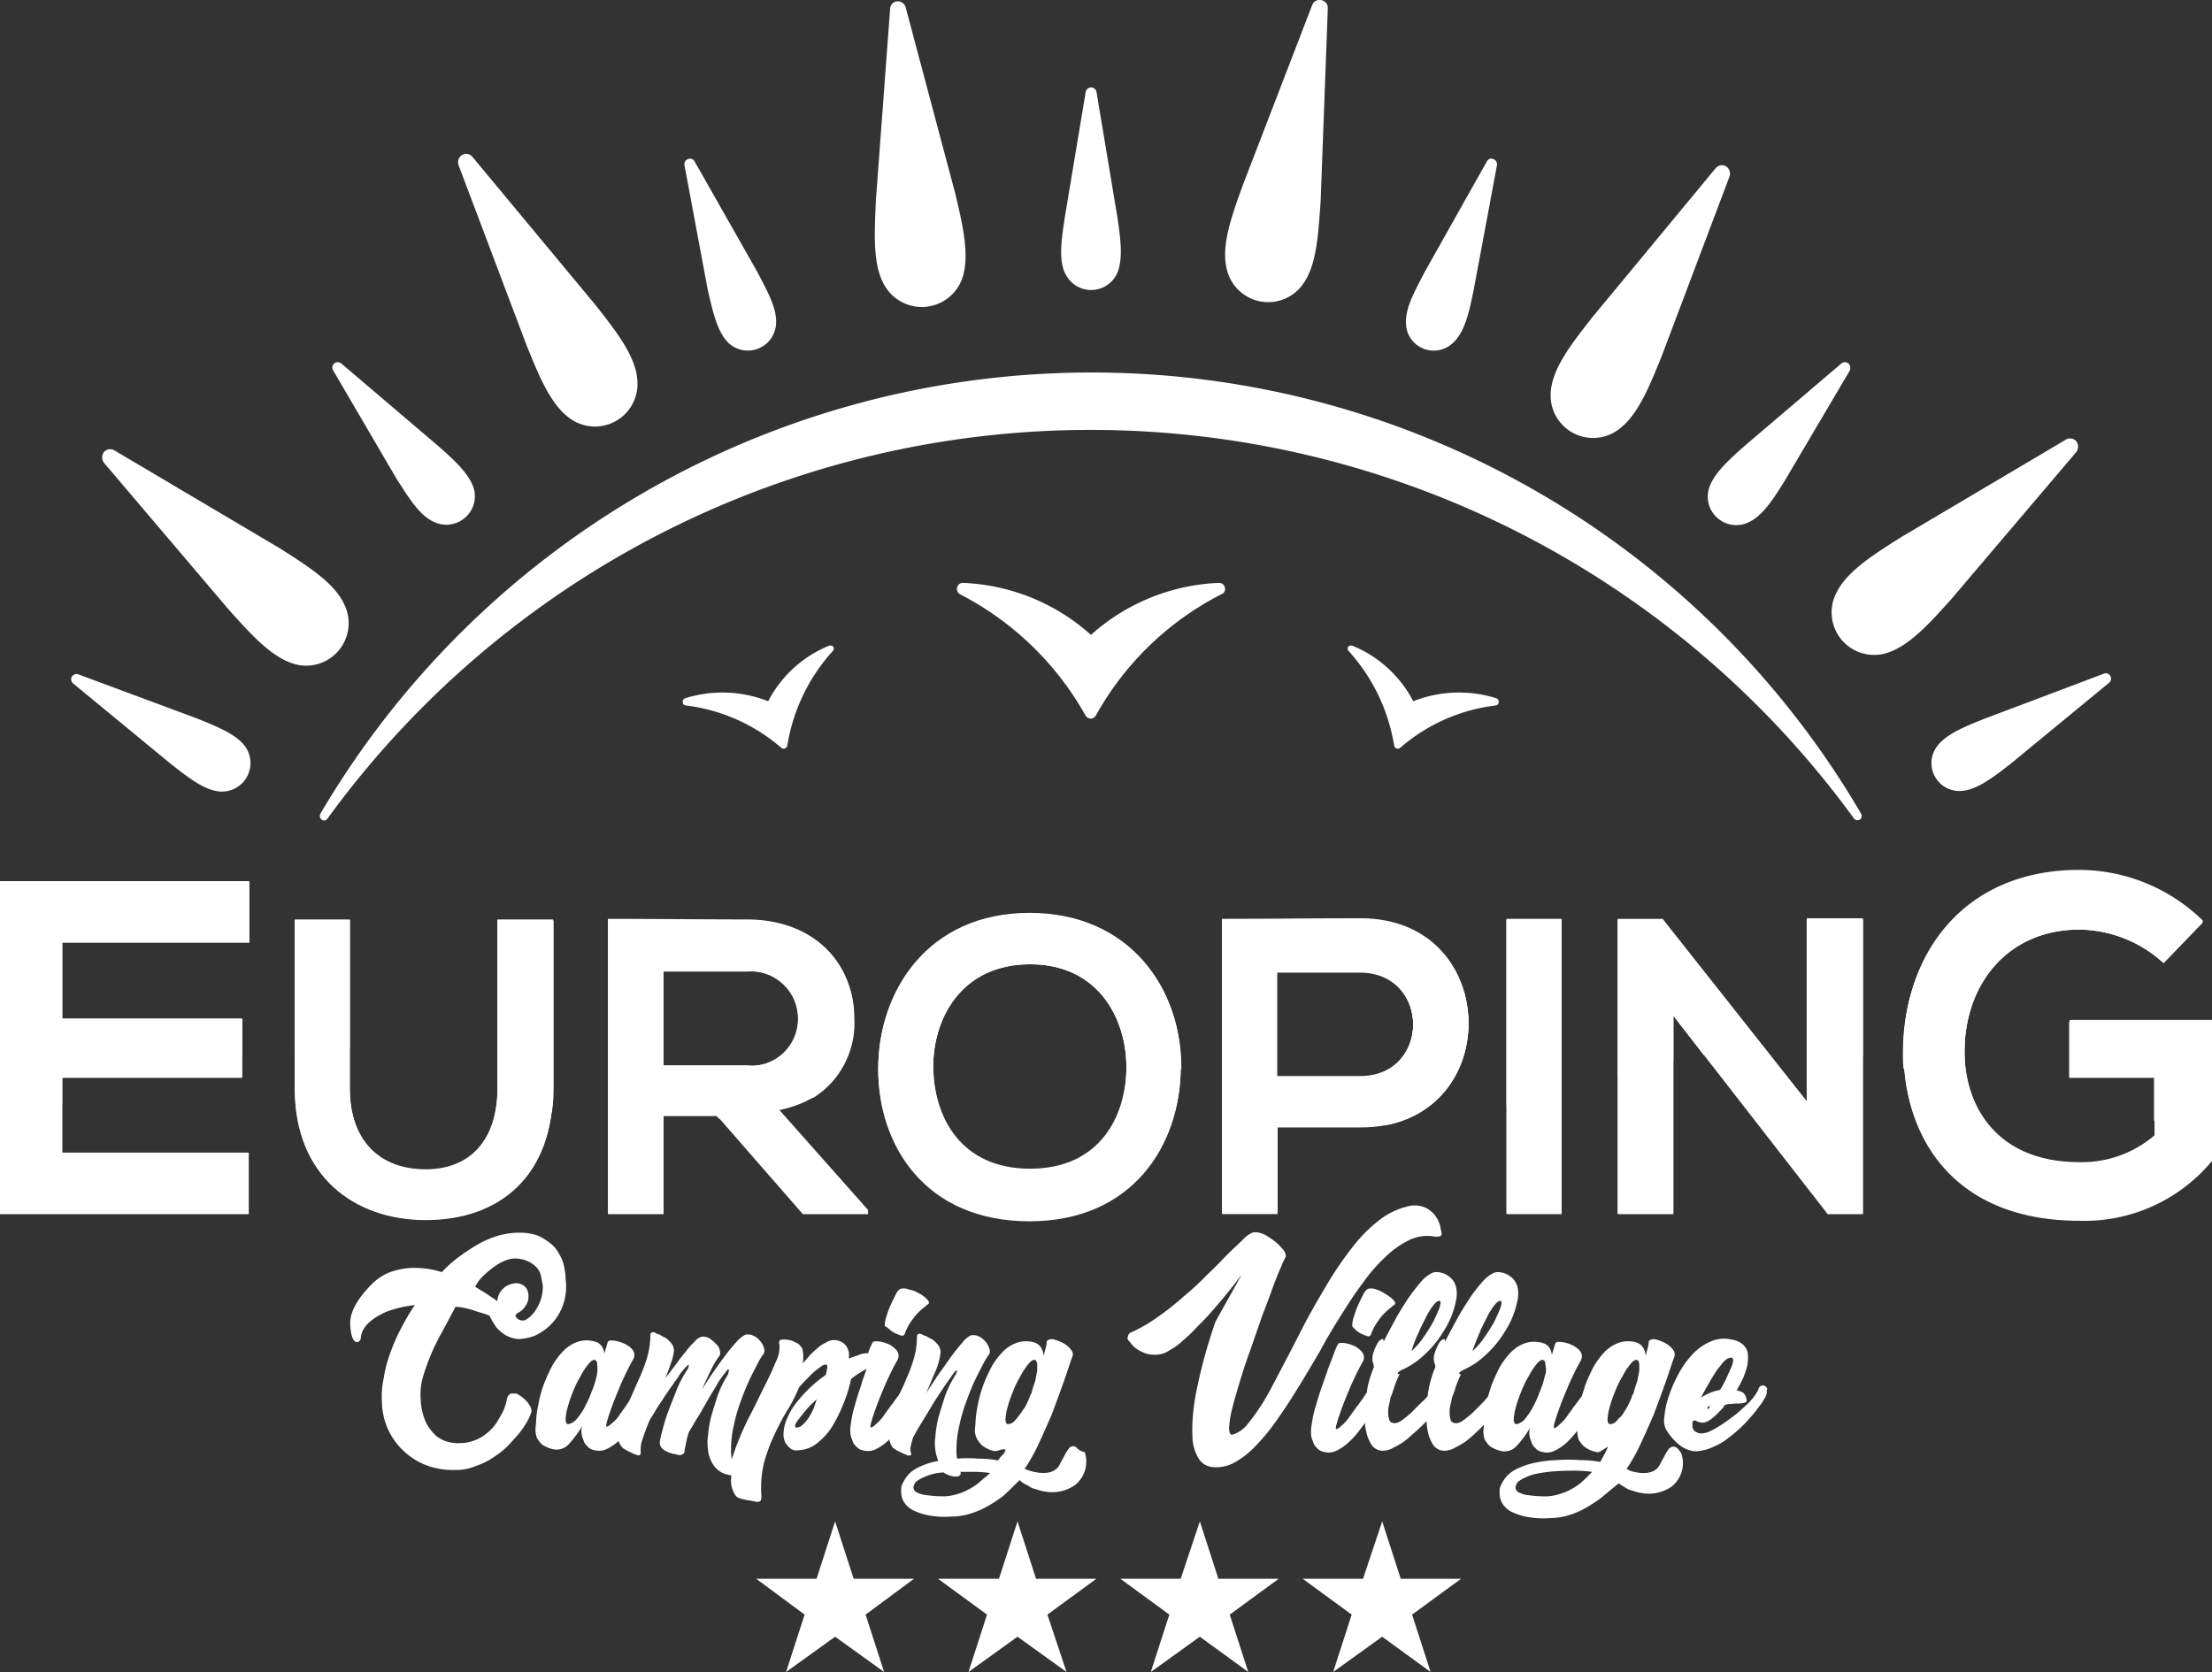 <svg xmlns="http://www.w3.org/2000/svg" width="162.699" height="123" viewBox="0 0 162.699 123">
  <rect x="0" y="0" width="162.699" height="123" fill="#333333" stroke="none"/>
  <g id="logo-colorato" transform="translate(0 0.019)">
    <g id="Raggruppa_7" data-name="Raggruppa 7" transform="translate(0 63.97)">
      <path id="Tracciato_48" data-name="Tracciato 48" d="M18.337,171.849H0V147.4H18.337v4.485H4.573v5.629H17.809v4.309H4.573v5.541H18.293v4.485Z" transform="translate(0 -146.565)" fill="#fff"/>
      <path id="Tracciato_49" data-name="Tracciato 49" d="M68.3,153.8v12.4c0,6.42-3.914,9.674-9.366,9.674-5.189,0-9.63-3.166-9.63-9.674V153.8h4.045v12.4c0,3.914,2.243,5.98,5.585,5.98s5.277-2.243,5.277-5.98V153.8Z" transform="translate(-27.621 -150.15)" fill="#fff"/>
      <path id="Tracciato_50" data-name="Tracciato 50" d="M120.872,175.379h-4.837l-6.332-7.256h-3.914v7.256H101.7V153.7c3.43,0,6.86.044,10.29.044,5.1.044,7.783,3.43,7.783,7.168,0,2.99-1.363,5.98-5.5,6.816l6.552,7.387v.264Zm-15.083-17.853v6.948h6.2A3.357,3.357,0,0,0,115.683,161a3.4,3.4,0,0,0-3.694-3.474h-6.2Z" transform="translate(-56.98 -150.094)" fill="#fff"/>
      <path id="Tracciato_51" data-name="Tracciato 51" d="M169.15,164.089c-.044,5.585-3.518,11.213-11.125,11.213s-11.125-5.5-11.125-11.169,3.65-11.433,11.125-11.433S169.238,158.416,169.15,164.089Zm-18.2.088c.088,3.562,2.023,7.343,7.124,7.343s7.036-3.826,7.08-7.387c.044-3.65-1.979-7.739-7.08-7.739C152.924,156.438,150.858,160.527,150.945,164.177Z" transform="translate(-82.304 -149.534)" fill="#fff"/>
      <path id="Tracciato_52" data-name="Tracciato 52" d="M214.6,168.946h-6.112v6.376H204.4V153.644c3.386,0,6.816-.044,10.2-.044C225.155,153.6,225.2,168.946,214.6,168.946Zm-6.156-3.738h6.112c5.233,0,5.189-7.7,0-7.7h-6.112Z" transform="translate(-114.52 -150.038)" fill="#fff"/>
      <path id="Tracciato_53" data-name="Tracciato 53" d="M252,175.379V153.7h4.045v21.679Z" transform="translate(-141.189 -150.094)" fill="#fff"/>
      <path id="Tracciato_54" data-name="Tracciato 54" d="M284.539,153.6h4.089v21.723h-2.55v.044l-11.389-14.643v14.6H270.6V153.644h3.3l10.6,13.412V153.6Z" transform="translate(-151.61 -150.038)" fill="#fff"/>
      <path id="Tracciato_55" data-name="Tracciato 55" d="M337.528,152.272a9.3,9.3,0,0,0-6.2-2.462c-5.233,0-8.443,4-8.443,9.014,0,4,2.331,8.179,8.443,8.179a8.2,8.2,0,0,0,5.541-1.979v-4.353h-6.244v-4.133H341.09v10.29a12.172,12.172,0,0,1-9.762,4.4c-9.19,0-12.928-6.068-12.928-12.488,0-6.9,4.309-13.236,12.928-13.236a13.074,13.074,0,0,1,9.1,3.738Z" transform="translate(-178.391 -145.5)" fill="#fff"/>
    </g>
    <g id="Raggruppa_8" data-name="Raggruppa 8" transform="translate(55.625 111.9)">
      <path id="Tracciato_56" data-name="Tracciato 56" d="M132.3,254.5l1.363,4.221h4.441l-3.562,2.638,1.363,4.221-3.606-2.594-3.606,2.594,1.363-4.221-3.562-2.638h4.441Z" transform="translate(-126.5 -254.5)" fill="#fff" fill-rule="evenodd"/>
      <path id="Tracciato_57" data-name="Tracciato 57" d="M162.748,254.5l1.363,4.221h4.441l-3.606,2.638,1.407,4.221-3.606-2.594-3.606,2.594,1.363-4.221-3.606-2.638h4.485Z" transform="translate(-143.532 -254.5)" fill="#fff" fill-rule="evenodd"/>
      <path id="Tracciato_58" data-name="Tracciato 58" d="M193.248,254.5l1.363,4.221h4.441l-3.606,2.638,1.363,4.221-3.562-2.594-3.606,2.594,1.363-4.221-3.606-2.638h4.441Z" transform="translate(-160.621 -254.5)" fill="#fff" fill-rule="evenodd"/>
      <path id="Tracciato_59" data-name="Tracciato 59" d="M223.748,254.5l1.363,4.221h4.441l-3.606,2.638,1.363,4.221-3.562-2.594-3.606,2.594,1.363-4.221-3.606-2.638h4.441Z" transform="translate(-177.709 -254.5)" fill="#fff" fill-rule="evenodd"/>
    </g>
    <path id="Tracciato_60" data-name="Tracciato 60" d="M110.223,62.3A65.767,65.767,0,0,0,53.542,94.752a.35.35,0,0,0,.088.44.3.3,0,0,0,.44-.088,69.408,69.408,0,0,1,112.262,0,.341.341,0,0,0,.44.088.33.33,0,0,0,.088-.44A65.547,65.547,0,0,0,110.223,62.3Z" transform="translate(-29.972 -34.916)" fill="#fff" fill-rule="evenodd"/>
    <path id="Tracciato_61" data-name="Tracciato 61" d="M85.024,28.319c-.528-1.055-.264-2.638-.044-4.133l1.539-9.234a.423.423,0,0,1,.4-.352.417.417,0,0,1,.4.352l1.539,9.234c.22,1.5.44,3.078-.044,4.133a2.1,2.1,0,0,1-3.782,0ZM110.089,32.1c-.132-1.187.66-2.55,1.363-3.914l4.573-8.135a.37.37,0,0,1,.484-.176.418.418,0,0,1,.264.44l-1.715,9.19c-.308,1.5-.616,3.034-1.5,3.87a2.045,2.045,0,0,1-3.474-1.275Zm22.25,12.092c.308-1.143,1.5-2.2,2.638-3.21l7.124-6.068a.4.4,0,0,1,.528,0,.468.468,0,0,1,.088.528l-4.749,8.047c-.792,1.275-1.627,2.638-2.726,3.122a2.092,2.092,0,0,1-2.9-2.419Zm16.754,18.952c.66-.967,2.155-1.539,3.562-2.111l8.751-3.3a.37.37,0,0,1,.484.176.389.389,0,0,1-.088.484l-7.212,5.936c-1.187.923-2.462,1.935-3.606,2.023a2.053,2.053,0,0,1-1.891-3.21ZM22.847,66.4c-1.187-.088-2.418-1.1-3.606-2.023L12.03,58.441a.412.412,0,0,1-.088-.484.417.417,0,0,1,.484-.176l8.751,3.254c1.407.572,2.9,1.143,3.562,2.111A2.1,2.1,0,0,1,22.847,66.4ZM38.589,46.568c-1.1-.484-1.891-1.847-2.726-3.122L31.158,35.4a.389.389,0,0,1,.088-.484.4.4,0,0,1,.528,0L38.9,40.984c1.143,1.011,2.331,2.067,2.638,3.21a2.1,2.1,0,0,1-2.946,2.375ZM60.224,33.376c-.835-.835-1.143-2.375-1.5-3.87l-1.715-9.19a.39.39,0,0,1,.264-.44.37.37,0,0,1,.484.176l4.617,8.135c.7,1.363,1.5,2.726,1.363,3.914A2.078,2.078,0,0,1,60.224,33.376Z" transform="translate(-6.665 -8.191)" fill="#fff" fill-rule="evenodd"/>
    <path id="Tracciato_62" data-name="Tracciato 62" d="M174,106.514a13.108,13.108,0,0,0-7.036,3.122.291.291,0,0,1-.264.044.31.31,0,0,1-.176-.22,13.554,13.554,0,0,0-3.342-6.948.271.271,0,0,1-.044-.308.291.291,0,0,1,.308-.088,8.773,8.773,0,0,1,4.485,4.089,9.17,9.17,0,0,1,6.112-.22.273.273,0,0,1,.176.264.246.246,0,0,1-.22.264Zm-20.183-8.179a22.009,22.009,0,0,0-9.234,8.926.448.448,0,0,1-.352.22.462.462,0,0,1-.4-.22,22.274,22.274,0,0,0-9.234-8.926.442.442,0,0,1-.22-.484.428.428,0,0,1,.44-.352,14.967,14.967,0,0,1,9.41,3.826,14.967,14.967,0,0,1,9.41-3.826.428.428,0,0,1,.44.352.4.4,0,0,1-.264.484Zm-39.4,8.179a13.108,13.108,0,0,1,7.036,3.122.291.291,0,0,0,.264.044.31.31,0,0,0,.176-.22,13.554,13.554,0,0,1,3.342-6.948.271.271,0,0,0,.044-.308.291.291,0,0,0-.308-.088,8.773,8.773,0,0,0-4.485,4.089,9.17,9.17,0,0,0-6.112-.22.273.273,0,0,0-.176.264A.246.246,0,0,0,114.42,106.514Z" transform="translate(-63.983 -54.637)" fill="#fff" fill-rule="evenodd"/>
    <path id="Tracciato_63" data-name="Tracciato 63" d="M31.3,90.948c-1.715-.44-3.342-2.287-4.881-4l-9.19-10.817a.66.66,0,0,1,0-.792.609.609,0,0,1,.748-.132l12.18,7.212c1.935,1.231,4,2.506,4.749,4.133a3.127,3.127,0,0,1-3.606,4.4Z" transform="translate(-9.581 -42.105)" fill="#fff" fill-rule="evenodd"/>
    <path id="Tracciato_64" data-name="Tracciato 64" d="M84.925,45.241c-1.5-1.011-2.375-3.254-3.254-5.409l-5.013-13.28a.647.647,0,0,1,.264-.748.6.6,0,0,1,.748.132l9.058,10.905c1.407,1.8,2.946,3.694,3.078,5.5a3.132,3.132,0,0,1-4.881,2.9Z" transform="translate(-42.931 -14.427)" fill="#fff" fill-rule="evenodd"/>
    <path id="Tracciato_65" data-name="Tracciato 65" d="M310.306,89.148c1.715-.44,3.342-2.287,4.881-4l9.19-10.817a.66.66,0,0,0,0-.792.609.609,0,0,0-.748-.132l-12.18,7.212c-1.935,1.231-4,2.506-4.749,4.133a3.127,3.127,0,0,0,3.606,4.4Z" transform="translate(-171.66 -41.096)" fill="#fff" fill-rule="evenodd"/>
    <path id="Tracciato_66" data-name="Tracciato 66" d="M264.266,47.141c1.5-1.011,2.375-3.254,3.254-5.409l5.013-13.28a.647.647,0,0,0-.264-.748.6.6,0,0,0-.748.132l-9.058,10.949c-1.407,1.8-2.946,3.694-3.078,5.5a3.125,3.125,0,0,0,4.881,2.858Z" transform="translate(-145.32 -15.492)" fill="#fff" fill-rule="evenodd"/>
    <path id="Tracciato_67" data-name="Tracciato 67" d="M210.586,20.964c1.1-1.407,1.187-3.826,1.363-6.156l.528-14.2a.58.58,0,0,0-.484-.616.566.566,0,0,0-.66.352l-5.1,13.236c-.792,2.2-1.627,4.441-1.187,6.2a3.126,3.126,0,0,0,5.541,1.187Z" transform="translate(-114.813 0)" fill="#fff" fill-rule="evenodd"/>
    <path id="Tracciato_68" data-name="Tracciato 68" d="M152.738,20.64c.616-1.671.044-4.045-.484-6.288L148.6.633a.607.607,0,0,0-.616-.44.574.574,0,0,0-.528.572L146.406,14.88c-.088,2.331-.264,4.705.66,6.244a3.158,3.158,0,0,0,5.673-.484Z" transform="translate(-81.986 -0.115)" fill="#fff" fill-rule="evenodd"/>
    <g id="Raggruppa_11" data-name="Raggruppa 11" transform="translate(0 64.058)">
      <g id="Raggruppa_9" data-name="Raggruppa 9">
        <path id="Tracciato_69" data-name="Tracciato 69" d="M18.337,171.949H0V147.5H18.337v4.485H4.573v5.629H17.809v4.309H4.573v5.541H18.293v4.485Z" transform="translate(0 -146.708)" fill="#fff"/>
        <path id="Tracciato_70" data-name="Tracciato 70" d="M68.3,153.9v12.4c0,6.42-3.914,9.674-9.366,9.674-5.189,0-9.63-3.166-9.63-9.674V153.9h4.045v12.4c0,3.914,2.243,5.98,5.585,5.98s5.277-2.243,5.277-5.98V153.9Z" transform="translate(-27.621 -150.294)" fill="#fff"/>
        <path id="Tracciato_71" data-name="Tracciato 71" d="M120.872,175.479h-4.837l-6.332-7.255h-3.914v7.255H101.7V153.8c3.43,0,6.86.044,10.29.044,5.1.044,7.783,3.43,7.783,7.168,0,2.99-1.363,5.98-5.5,6.816l6.552,7.387v.264Zm-15.083-17.853v6.948h6.2a3.357,3.357,0,0,0,3.694-3.474,3.4,3.4,0,0,0-3.694-3.474Z" transform="translate(-56.98 -150.238)" fill="#fff"/>
        <path id="Tracciato_72" data-name="Tracciato 72" d="M169.15,164.289c-.044,5.585-3.518,11.213-11.125,11.213s-11.125-5.5-11.125-11.169,3.65-11.433,11.125-11.433S169.238,158.616,169.15,164.289Zm-18.2.088c.088,3.562,2.023,7.343,7.124,7.343s7.036-3.826,7.08-7.387c.044-3.65-1.979-7.739-7.08-7.739C152.924,156.594,150.858,160.727,150.945,164.377Z" transform="translate(-82.304 -149.734)" fill="#fff"/>
        <path id="Tracciato_73" data-name="Tracciato 73" d="M214.6,169.046h-6.112v6.376H204.4V153.744c3.386,0,6.816-.044,10.2-.044C225.155,153.744,225.2,169.046,214.6,169.046Zm-6.156-3.738h6.112c5.233,0,5.189-7.7,0-7.7h-6.112Z" transform="translate(-114.52 -150.182)" fill="#fff"/>
        <path id="Tracciato_74" data-name="Tracciato 74" d="M252,175.479V153.8h4.045v21.679Z" transform="translate(-141.189 -150.238)" fill="#fff"/>
        <path id="Tracciato_75" data-name="Tracciato 75" d="M284.539,153.8h4.089v21.679h-2.55v.044L274.689,160.88v14.6H270.6V153.8h3.3l10.6,13.412V153.8Z" transform="translate(-151.61 -150.238)" fill="#fff"/>
        <path id="Tracciato_76" data-name="Tracciato 76" d="M337.528,152.472a9.3,9.3,0,0,0-6.2-2.462c-5.233,0-8.443,4-8.443,9.014,0,4,2.331,8.179,8.443,8.179a8.2,8.2,0,0,0,5.541-1.979v-4.353h-6.244v-4.133H341.09v10.29a12.172,12.172,0,0,1-9.762,4.4c-9.19,0-12.928-6.068-12.928-12.488,0-6.9,4.309-13.236,12.928-13.236a13.074,13.074,0,0,1,9.1,3.738Z" transform="translate(-178.391 -145.7)" fill="#fff"/>
      </g>
      <g id="Raggruppa_10" data-name="Raggruppa 10" transform="translate(0 0.088)">
        <path id="Tracciato_77" data-name="Tracciato 77" d="M274.689,164.278v-3.342l2.243,2.9a37.467,37.467,0,0,1,4.4-.528L273.9,153.9h-3.3v11.433Q272.645,164.739,274.689,164.278Z" transform="translate(-151.61 -150.382)" fill="#fff"/>
        <path id="Tracciato_78" data-name="Tracciato 78" d="M256.045,166.476V153.9H252v13.632C253.319,167.224,254.682,166.828,256.045,166.476Z" transform="translate(-141.189 -150.382)" fill="#fff"/>
        <path id="Tracciato_79" data-name="Tracciato 79" d="M346.1,175.033h6.244V178.2q2.111-.33,4.221-.792V170.9H346.1Z" transform="translate(-193.91 -159.907)" fill="#fff"/>
        <path id="Tracciato_80" data-name="Tracciato 80" d="M306.389,163.826V153.8H302.3v9.454A21.8,21.8,0,0,1,306.389,163.826Z" transform="translate(-169.37 -150.326)" fill="#fff"/>
        <path id="Tracciato_81" data-name="Tracciato 81" d="M320.982,161.642a23.082,23.082,0,0,0,2.594,1.231,9.158,9.158,0,0,1-.748-3.738c0-5.013,3.166-9.014,8.443-9.014a9.3,9.3,0,0,1,6.2,2.462l2.858-2.946a13,13,0,0,0-9.1-3.738c-8.619,0-12.928,6.376-12.928,13.236a11.513,11.513,0,0,0,.044,1.231A24.12,24.12,0,0,1,320.982,161.642Z" transform="translate(-178.335 -145.9)" fill="#fff"/>
        <path id="Tracciato_82" data-name="Tracciato 82" d="M151,163.925c.044-3.562,2.2-7.387,7.124-7.387,4.529,0,6.64,3.254,7.036,6.508a20.679,20.679,0,0,1,4.089,1.231v-.088c.044-5.672-3.65-11.389-11.125-11.389S147,158.516,147,164.233v.7C148.319,164.629,149.638,164.233,151,163.925Z" transform="translate(-82.36 -149.766)" fill="#fff"/>
        <path id="Tracciato_83" data-name="Tracciato 83" d="M4.573,163.8v-1.979H11.7c2.023-.572,4.089-1.1,6.112-1.5v-2.814H4.573v-5.628H18.293V147.4H0v17.369A42.352,42.352,0,0,0,4.573,163.8Z" transform="translate(0 -146.74)" fill="#fff"/>
        <path id="Tracciato_84" data-name="Tracciato 84" d="M53.345,163.266V153.9H49.3v9.5A31.351,31.351,0,0,1,53.345,163.266Z" transform="translate(-27.621 -150.382)" fill="#fff"/>
        <path id="Tracciato_85" data-name="Tracciato 85" d="M216.536,168.927c8.619-1.759,7.915-15.127-1.935-15.127-3.386,0-6.816.044-10.2.044v12.488A22.936,22.936,0,0,0,216.536,168.927Zm-8.091-11.213h6.112c5.189,0,5.233,7.7,0,7.7h-6.112Z" transform="translate(-114.52 -150.326)" fill="#fff"/>
        <path id="Tracciato_86" data-name="Tracciato 86" d="M105.846,168.983v-.66h3.914l.176.22c2.287-.4,4.617-.967,6.948-1.583a6.491,6.491,0,0,0,2.99-5.848c0-3.738-2.682-7.168-7.783-7.168-3.43,0-6.86-.044-10.29-.044v14.995A30.9,30.9,0,0,0,105.846,168.983Zm0-11.3h6.2a3.48,3.48,0,1,1,0,6.948h-6.2Z" transform="translate(-57.036 -150.382)" fill="#fff"/>
        <path id="Tracciato_87" data-name="Tracciato 87" d="M87.314,168.115a11.263,11.263,0,0,0,.132-1.715V154H83.4v12.532A22.8,22.8,0,0,0,87.314,168.115Z" transform="translate(-46.727 -150.438)" fill="#fff"/>
      </g>
    </g>
    <g id="Raggruppa_12" data-name="Raggruppa 12" transform="translate(25.763 88.669)">
      <path id="Tracciato_88" data-name="Tracciato 88" d="M64.486,215.258a15.354,15.354,0,0,1,.835-1.715c.22-.4,1.011-1.891,1.011-1.891a4.818,4.818,0,0,1,1.187.22c.484.176.923.264,1.319.44a5.18,5.18,0,0,0,.484.835,2.81,2.81,0,0,0,.66.572,2.281,2.281,0,0,0,.967.308,3.742,3.742,0,0,0,1.143-.22,3.9,3.9,0,0,0,2.023-1.979,4.11,4.11,0,0,0,.352-1.715c0-.22-.044-.44-.044-.7a6.513,6.513,0,0,0-.132-.835,2.81,2.81,0,0,0-.352-.835,2.43,2.43,0,0,0-.616-.748,4.708,4.708,0,0,0-.923-.572,4.019,4.019,0,0,0-1.363-.22,5.363,5.363,0,0,0-1.407.176,6.626,6.626,0,0,0-1.451.572,13.3,13.3,0,0,0-1.451.923,9.108,9.108,0,0,0-1.407,1.231,6.43,6.43,0,0,0-.879-.22,6.608,6.608,0,0,0-.879-.088,5.143,5.143,0,0,0-2.155.352,3.889,3.889,0,0,0-1.319.923c-1.671,1.715-1.5,2.726-1.5,2.946a2.992,2.992,0,0,0,.088.66,1.317,1.317,0,0,0,.176.44c.088.088.132.132.22.132a.318.318,0,0,0,.264-.176c.088-.132-.176-1.143,1.935-2.067a8.922,8.922,0,0,1,1.231-.352c.264-.044.528-.088.835-.132a16.013,16.013,0,0,0-1.011,1.715,13.177,13.177,0,0,0-.792,1.8,9.542,9.542,0,0,0-.484,1.847,6.546,6.546,0,0,0-.132,1.847,5.188,5.188,0,0,0,.352,1.715,5.1,5.1,0,0,0,1.011,1.583,5.22,5.22,0,0,0,1.671,1.187,5.513,5.513,0,0,0,2.331.44,3.769,3.769,0,0,0,1.583-.308,5.007,5.007,0,0,0,1.363-.7,5.568,5.568,0,0,0,1.1-.923c.308-.352.616-.66.835-.967a6.383,6.383,0,0,0,.528-.835c.132-.264.176-.44.22-.528a.681.681,0,0,0-.132-.484,1.722,1.722,0,0,0-.352-.44,2.417,2.417,0,0,0-.4-.308,2.284,2.284,0,0,0-.22-.132h-.352c-.088,0-.132.044-.22.132a.716.716,0,0,0-.132.264,2.23,2.23,0,0,1-.088.4,3.394,3.394,0,0,1-.264.66c-.132.22-.264.484-.44.748a3.306,3.306,0,0,1-.66.7,2.927,2.927,0,0,1-.879.528,3.114,3.114,0,0,1-1.143.22,2.848,2.848,0,0,1-.835-.088,2.366,2.366,0,0,1-.879-.44,3.51,3.51,0,0,1-.748-.967,4.481,4.481,0,0,1-.4-1.715,4.666,4.666,0,0,1,.132-1.539A15.072,15.072,0,0,1,64.486,215.258Zm4.045-6.024a5.476,5.476,0,0,1,.835-.66,3.6,3.6,0,0,1,.835-.4,1.8,1.8,0,0,1,.835-.044,2.1,2.1,0,0,1,.792.264,1.759,1.759,0,0,1,.528.44,1.363,1.363,0,0,1,.264.572c.044.22.088.44.132.7a3.429,3.429,0,0,1-.132.967,3.687,3.687,0,0,1-.4.835,2.252,2.252,0,0,1-.528.572c-.176.132-.352.22-.44.176a.513.513,0,0,1-.308-.088c-.088-.044-.132-.132-.176-.176s-.088-.176.264-.352a1.4,1.4,0,0,0,.44-.44,1.355,1.355,0,0,0,.22-.528v-.352a1.4,1.4,0,0,0-.132-.4.815.815,0,0,0-.352-.308.952.952,0,0,0-.528-.088,1.679,1.679,0,0,0-.7.264,1.787,1.787,0,0,0-.4.44,1.431,1.431,0,0,0-.176.616,3.806,3.806,0,0,0-.44-.308c-.132-.088-.308-.22-.528-.352l-.66-.4A2.838,2.838,0,0,1,68.531,209.234Z" transform="translate(-58.588 -204.207)" fill="#fff"/>
      <path id="Tracciato_89" data-name="Tracciato 89" d="M148.308,218.509a1.579,1.579,0,0,0,.44.308,3.033,3.033,0,0,0,.44.176.2.2,0,0,0,.264-.088,3.9,3.9,0,0,1,.352-.748,7.468,7.468,0,0,1,.44-.616,5.016,5.016,0,0,1,.484-.484c.176-.132.308-.264.44-.352s.088-.22-.044-.352a2.146,2.146,0,0,0-.572-.44,2.474,2.474,0,0,0-.792-.308,1.033,1.033,0,0,0-.616-.044.976.976,0,0,0-.352.44c-.132.264-.264.528-.4.835a6.98,6.98,0,0,0-.308.879,1.756,1.756,0,0,0-.088.572C148.088,218.333,148.176,218.421,148.308,218.509Z" transform="translate(-108.683 -209.437)" fill="#fff"/>
      <path id="Tracciato_90" data-name="Tracciato 90" d="M204.254,209.817c.528-.835,1.055-1.671,1.627-2.419a12.323,12.323,0,0,1,1.671-1.935,6.952,6.952,0,0,1,1.715-1.231,3.068,3.068,0,0,1,1.759-.308,1.191,1.191,0,0,0,.572,0,.2.2,0,0,0,.088-.264c0-.088-.044-.22-.088-.484a2.262,2.262,0,0,0-.352-.748,2.086,2.086,0,0,0-.748-.616,1.983,1.983,0,0,0-1.275-.088,5.475,5.475,0,0,0-2.155,1.055,10.824,10.824,0,0,0-1.979,2.023,25.119,25.119,0,0,0-1.8,2.638c-.572.967-1.143,1.935-1.671,2.946s-1.011,1.979-1.5,2.9-.923,1.8-1.363,2.55a14.689,14.689,0,0,1-1.275,1.847,2.288,2.288,0,0,1-1.143.835c-.176.044-.264-.132-.264-.484a6.922,6.922,0,0,1,.22-1.407c.132-.572.352-1.275.572-2.023s.484-1.539.792-2.375c.264-.792.572-1.627.835-2.419q.462-1.187.792-2.111c.22-.616.44-1.143.616-1.539a5.147,5.147,0,0,1,.308-.66.372.372,0,0,0,0-.308,1.038,1.038,0,0,0-.264-.4,4.145,4.145,0,0,0-.44-.44,6.429,6.429,0,0,0-.572-.4,1.667,1.667,0,0,0-.572-.264,1.123,1.123,0,0,0-.528-.044,1.951,1.951,0,0,0-.7.484c-.308.308-.7.66-1.143,1.1s-.923.967-1.5,1.5a20.807,20.807,0,0,1-1.759,1.627,20.135,20.135,0,0,1-1.891,1.5A11.451,11.451,0,0,1,188.864,211c-.044,0-.088.044-.132.088a.229.229,0,0,0-.088.176.264.264,0,0,0-.044.176.333.333,0,0,0,.088.176,1.676,1.676,0,0,1,.22.264,1.6,1.6,0,0,0,.4.352,2.686,2.686,0,0,0,.616.308,2.072,2.072,0,0,0,.923.088,1.779,1.779,0,0,0,.835-.308,4.479,4.479,0,0,0,.967-.7,10.27,10.27,0,0,0,1.011-.967c.352-.352.7-.7,1.011-1.055.748-.835,1.539-1.8,2.331-2.858l-1.935,3.474a38.374,38.374,0,0,0-1.407,5.145,15.658,15.658,0,0,0-.264,1.935,11.142,11.142,0,0,0,0,1.715,3.35,3.35,0,0,0,.44,1.275,1.35,1.35,0,0,0,.967.616,2.765,2.765,0,0,0,1.627-.308,6.453,6.453,0,0,0,1.583-1.231,14.951,14.951,0,0,0,1.583-1.935c.528-.748,1.055-1.539,1.583-2.419.528-.835,1.055-1.759,1.583-2.638C203.2,211.532,203.727,210.653,204.254,209.817Z" transform="translate(-131.43 -201.669)" fill="#fff"/>
      <path id="Tracciato_91" data-name="Tracciato 91" d="M227.959,215.607a1.033,1.033,0,0,0-.616-.044.976.976,0,0,0-.352.44c-.132.264-.264.528-.4.835a6.978,6.978,0,0,0-.308.879,1.756,1.756,0,0,0-.088.572c0,.044.088.132.22.264a1.58,1.58,0,0,0,.44.308,3.033,3.033,0,0,0,.44.176.2.2,0,0,0,.264-.088,3.9,3.9,0,0,1,.352-.748,7.456,7.456,0,0,1,.44-.616,5.02,5.02,0,0,1,.484-.484c.176-.132.308-.264.44-.352s.088-.22-.044-.352a2.146,2.146,0,0,0-.572-.44A2.629,2.629,0,0,0,227.959,215.607Z" transform="translate(-152.496 -209.437)" fill="#fff"/>
      <path id="Tracciato_92" data-name="Tracciato 92" d="M285.854,227.495a.272.272,0,0,0-.308-.088c-.132,0-.22.132-.264.308a3.543,3.543,0,0,1-.4.616,5.307,5.307,0,0,1-.7.7,6.428,6.428,0,0,1-.835.7,10.666,10.666,0,0,1-.879.616,7.111,7.111,0,0,1-.792.44,1.721,1.721,0,0,1-.572.132.681.681,0,0,1-.352-.088.439.439,0,0,1-.22-.176c-.044-.088-.088-.132-.088-.176v-.4a.181.181,0,0,1,.264-.088.938.938,0,0,0,.528.132c.352,0,.923-.484,1.539-1.187-.088-.044.088-.132.308-.176.22,0,.4-.044.616-.044a1.812,1.812,0,0,0,.528-.044.228.228,0,0,0,.176-.088.2.2,0,0,0,0-.22.625.625,0,0,0-.088-.264.53.53,0,0,0-.22-.22,2.044,2.044,0,0,0-.4-.132,9.309,9.309,0,0,0,.484-.923,7.582,7.582,0,0,0,.308-.923c0-.132.044-.264.044-.484a2.141,2.141,0,0,0-.044-.528,1.234,1.234,0,0,0-.352-.528,1.647,1.647,0,0,0-.836-.352,2.419,2.419,0,0,0-1.583.176,3.93,3.93,0,0,0-1.319.967,6.608,6.608,0,0,0-1.011,1.451,10.113,10.113,0,0,0-.7,1.627,6.619,6.619,0,0,0-.308,1.451,1.563,1.563,0,0,0,.132.967,4.612,4.612,0,0,0,.66.835,2.65,2.65,0,0,0,.616.484,1.884,1.884,0,0,0,.572.22,1.515,1.515,0,0,0,.4.044,3.469,3.469,0,0,0,1.275-.352,4.461,4.461,0,0,0,1.143-.7,9.668,9.668,0,0,0,1.011-.879c.308-.308.572-.616.791-.879s.4-.528.572-.748c.132-.22.22-.352.264-.44a.793.793,0,0,0,.088-.528C285.986,227.671,285.942,227.583,285.854,227.495Zm-4.177,1.539c-.044.044-.044.088-.088.088a.043.043,0,0,1-.044-.044c0-.044,0-.044.044-.132a.454.454,0,0,1,.176-.044C281.721,228.946,281.677,228.99,281.677,229.034Zm-.044-1.759c.176-.352.4-.66.572-.967.22-.264.4-.528.572-.7a.76.76,0,0,1,.528-.264c.088,0,.132.088.132.22a1.678,1.678,0,0,1-.176.572c-.088.22-.22.484-.352.792a7.122,7.122,0,0,1-.44.792,3.75,3.75,0,0,0-1.407.572C281.237,227.979,281.413,227.627,281.633,227.275Z" transform="translate(-181.722 -214.157)" fill="#fff"/>
      <path id="Tracciato_93" data-name="Tracciato 93" d="M129.439,231.445a.37.37,0,0,0-.616,0,3.085,3.085,0,0,0-.264.4c-.132.264-.264.484-.4.748-.484,1.055-2.111.572-2.594.352a13.085,13.085,0,0,0,1.055-1.891c.308-.66.616-1.363.923-2.067.264-.7.528-1.407.791-2.155.264-.7.484-1.451.748-2.155a.427.427,0,0,0-.044-.4,1.185,1.185,0,0,0-.308-.352,1.815,1.815,0,0,0-.484-.308,3.336,3.336,0,0,0-.484-.176.594.594,0,0,0-.4,0c-.132.044-.176.088-.176.22a1.563,1.563,0,0,1-.088.44l-.132.528a1.433,1.433,0,0,0-.176-.572.885.885,0,0,0-.484-.4,2.1,2.1,0,0,0-1.275,0,2.674,2.674,0,0,0-1.055.66,5.545,5.545,0,0,0-.835,1.1,12.824,12.824,0,0,0-.616,1.363,8.9,8.9,0,0,0-.4,1.451,7.8,7.8,0,0,0-.176,1.319c0,.176-.044.4-.044.572a1.354,1.354,0,0,0,.132.572,2.067,2.067,0,0,0,.4.528,2.109,2.109,0,0,0,.835.4.621.621,0,0,0,.4-.044c.44-.132.484-.044.484,0a1.122,1.122,0,0,1-.308.44c-.088.088-.132.176-.176.22a717.1,717.1,0,0,0-.088.088,7.412,7.412,0,0,0-1.451-.132,8.986,8.986,0,0,0-1.539,0,4.266,4.266,0,0,1-.044-.748,7.639,7.639,0,0,1,.22-1.715,10.448,10.448,0,0,1,.484-1.671,16.034,16.034,0,0,1,.616-1.539c.22-.484.44-.879.616-1.231a5.2,5.2,0,0,1,.484-.792.594.594,0,0,0,0-.4,1.321,1.321,0,0,0-.264-.484,1.375,1.375,0,0,0-.484-.4.967.967,0,0,0-.616-.088,1.818,1.818,0,0,0-.616.528,13.685,13.685,0,0,0-.879,1.1c-.308.44-.616.879-.967,1.363-.308.484-.616.923-.835,1.275.264-.572.484-1.143.7-1.627a4.932,4.932,0,0,0,.352-1.231.828.828,0,0,0-.132-.66,2.085,2.085,0,0,0-.44-.44,4.8,4.8,0,0,1-.484-.264.677.677,0,0,1-.308-.132q-.2-.066-.264,0c-.088.044-.088.132-.088.264a5.856,5.856,0,0,1-.22,1.5,10.914,10.914,0,0,1-.572,1.539,10.529,10.529,0,0,1-.572,1.231l-.044.044c-.176.22-.308.44-.528.7-.176.264-.352.484-.528.748a3.38,3.38,0,0,1-.528.572q-.264.264-.4.264c-.044,0-.044-.132.044-.44s.22-.7.4-1.187.4-1.011.66-1.627c.264-.572.528-1.143.835-1.671a.677.677,0,0,0,.088-.484.791.791,0,0,0-.264-.4,1.58,1.58,0,0,0-.44-.308,2.48,2.48,0,0,0-.528-.176,1.649,1.649,0,0,0-.44-.044c-.132,0-.22.044-.22.088a3.93,3.93,0,0,0-.308.7c0,.044,0,.044-.044.088H114a1.548,1.548,0,0,0-.528.088c-.22.088-.528.176-.835.308v-.088a1.159,1.159,0,0,0-.264-.923,1.126,1.126,0,0,0-.835-.352.967.967,0,0,0-.572.176,2.421,2.421,0,0,0-.616.4,6.764,6.764,0,0,0-.572.528c-.176.22-.352.4-.528.616a3.248,3.248,0,0,0,0-.923.543.543,0,0,0-.176-.352.684.684,0,0,0-.352-.264,1.316,1.316,0,0,0-.44-.176,1.649,1.649,0,0,0-.44-.044.558.558,0,0,0-.264.044c-.088.044-.088.132-.044.352a2.515,2.515,0,0,1-.308,1.319c-.22.572-.528,1.187-.879,1.891s-.7,1.451-1.1,2.2a23.018,23.018,0,0,0-.967,2.243c-.088.264-.176.528-.264.748a5.322,5.322,0,0,1-.044-.835,7.639,7.639,0,0,1,.22-1.715,10.449,10.449,0,0,1,.484-1.671,16.036,16.036,0,0,1,.616-1.539c.22-.484.44-.879.616-1.231a5.2,5.2,0,0,1,.484-.792.6.6,0,0,0,0-.4,1.321,1.321,0,0,0-.264-.484,1.375,1.375,0,0,0-.484-.4.967.967,0,0,0-.616-.088,2.137,2.137,0,0,0-.616.484,11.4,11.4,0,0,0-.835,1.011c-.308.4-.616.835-.923,1.275s-.572.879-.835,1.275c.264-.572.484-1.055.7-1.5a5.994,5.994,0,0,1,.616-1.011.594.594,0,0,0,0-.4.836.836,0,0,0-.308-.484,2.115,2.115,0,0,0-.484-.4.879.879,0,0,0-.572-.088,1.016,1.016,0,0,0-.484.352,5.693,5.693,0,0,0-.66.748c-.264.308-.484.616-.748.967s-.484.66-.748.967a8.191,8.191,0,0,0,.4-1.055,3.652,3.652,0,0,0,.22-.792.828.828,0,0,0-.132-.66,2.085,2.085,0,0,0-.44-.44,4.8,4.8,0,0,1-.484-.264.678.678,0,0,1-.308-.132q-.2-.066-.264,0c-.088.044-.088.132-.088.264a5.856,5.856,0,0,1-.22,1.5,10.911,10.911,0,0,1-.572,1.539c-.22.484-.44,1.011-.66,1.5l-.132.264c-.044.088-.132.176-.176.264-.176.264-.352.484-.528.748a2.252,2.252,0,0,1-.528.572q-.264.264-.4.264c-.044,0-.044-.132.044-.44s.22-.7.4-1.187.4-1.011.66-1.627c.264-.572.528-1.143.835-1.671a.677.677,0,0,0,.088-.484.791.791,0,0,0-.264-.4,1.816,1.816,0,0,0-.484-.308,2.48,2.48,0,0,0-.528-.176,1.65,1.65,0,0,0-.44-.044.258.258,0,0,0-.22.088l-.264.879a1.077,1.077,0,0,0-.176-.528.826.826,0,0,0-.484-.352,2.1,2.1,0,0,0-1.275,0,2.674,2.674,0,0,0-1.055.66,5.545,5.545,0,0,0-.835,1.1,12.826,12.826,0,0,0-.616,1.363,8.9,8.9,0,0,0-.4,1.451,7.8,7.8,0,0,0-.176,1.319c0,.176-.044.4-.044.572a2.228,2.228,0,0,0,.088.572,2.067,2.067,0,0,0,.4.528,2.5,2.5,0,0,0,.835.352,1.208,1.208,0,0,0,1.1-.352,7.311,7.311,0,0,0,1.011-1.363,1.349,1.349,0,0,0-.044.572,1.9,1.9,0,0,1,.044.22,3.03,3.03,0,0,1,.132.352.922.922,0,0,0,.264.352.748.748,0,0,0,.44.264,1.338,1.338,0,0,0,.923-.044,3.752,3.752,0,0,0,.923-.616h0a.884.884,0,0,0,.176.352.519.519,0,0,0,.22.22,1.914,1.914,0,0,0,.308.176l.264.132c.088.044.132.044.176.088a.162.162,0,0,1,.132.044c.044,0,.088.044.176.044a.162.162,0,0,0,.132-.044c.044-.044.044-.088.044-.176a2.151,2.151,0,0,1,.132-.967A15.072,15.072,0,0,1,98,229.334c.132-.22.308-.484.484-.792s.4-.572.572-.879c.22-.308.4-.616.616-.879.176-.308.4-.528.528-.792.176-.22.308-.4.44-.528s.176-.176.22-.176v.132c-.044.088-.044.176-.132.264a8.45,8.45,0,0,0-.792,1.539c-.22.572-.44,1.1-.616,1.583a13.56,13.56,0,0,0-.4,1.319,7.241,7.241,0,0,0-.176.748.611.611,0,0,0,.088.484.958.958,0,0,0,.4.308,2.144,2.144,0,0,0,.484.176,2.807,2.807,0,0,1,.4.088c.132,0,.22,0,.264-.044s.088-.044.132-.088c0-.044.044-.088.044-.132v-.132c.044-.176.088-.4.132-.616a4.974,4.974,0,0,1,.176-.66c.088-.176.264-.44.44-.748s.4-.616.572-.967c.22-.352.4-.7.616-1.055s.4-.66.572-.967c.176-.264.352-.484.484-.66s.22-.264.264-.22v.132c-.044.088-.044.176-.088.264a8.322,8.322,0,0,0-.748,1.539c-.176.572-.352,1.1-.484,1.583a9.211,9.211,0,0,0-.22,1.407,3.1,3.1,0,0,0,0,.923,2.285,2.285,0,0,0,.308,1.011,1.588,1.588,0,0,0,.484.572,1.486,1.486,0,0,0,.528.264,2.231,2.231,0,0,0,.4.088h0v.088a1.9,1.9,0,0,0,.352,1.451.96.96,0,0,0,.22.132.828.828,0,0,0,.352.088,1.3,1.3,0,0,0,.44.088c.132.044.264.044.4.088.22.044.352,0,.4-.088a.976.976,0,0,0,.044-.4,7.8,7.8,0,0,1,.176-2.287,11.608,11.608,0,0,1,.748-2.067,18.169,18.169,0,0,1,.967-1.847,10.565,10.565,0,0,0,.879-1.715c.22-.264.484-.528.748-.792a4.118,4.118,0,0,1,.7-.616c.22-.176.352-.264.484-.264.132-.044.176.088.132.308l-.088.44a9.717,9.717,0,0,0-2.111,1.979,4.461,4.461,0,0,0-.7,1.143,3,3,0,0,0-.308,1.231,1.093,1.093,0,0,0,.044.352.79.79,0,0,0,.176.4,1.338,1.338,0,0,0,.352.352.8.8,0,0,0,.572.088,2.378,2.378,0,0,0,1.451-.616,4.632,4.632,0,0,0,1.1-1.319,11.609,11.609,0,0,0,.792-1.671,10.768,10.768,0,0,0,.484-1.627,6.245,6.245,0,0,1,1.143-.748c-.132.4-.308.835-.44,1.319-.176.484-.308.967-.44,1.407a7.8,7.8,0,0,0-.264,1.231,2.907,2.907,0,0,0-.044.835,1.9,1.9,0,0,1,.044.22,3.029,3.029,0,0,1,.132.352.922.922,0,0,0,.264.352.748.748,0,0,0,.44.264,1.338,1.338,0,0,0,.923-.044,3.752,3.752,0,0,0,.923-.616l.132-.132a1.575,1.575,0,0,0,.176.484.519.519,0,0,0,.22.22,1.911,1.911,0,0,0,.308.176l.264.132c.088.044.132.044.176.088a.162.162,0,0,1,.132.044.264.264,0,0,0,.176.044.162.162,0,0,0,.132-.044c.044-.044.044-.088,0-.176a.887.887,0,0,1,0-.484,4.974,4.974,0,0,1,.176-.66c.088-.132.22-.4.4-.7s.4-.66.616-1.011.44-.748.7-1.143.484-.748.7-1.055.4-.572.528-.748.22-.264.264-.264v.132c-.044.088-.044.176-.132.264a8.321,8.321,0,0,0-.748,1.539c-.176.572-.352,1.1-.484,1.583a9.21,9.21,0,0,0-.22,1.407,3.1,3.1,0,0,0,0,.923,3.251,3.251,0,0,0,.22.835c-.088,0-.176.044-.264.044a5.642,5.642,0,0,0-1.231.44,2.359,2.359,0,0,0-.792.616,2.843,2.843,0,0,0-.4.7.857.857,0,0,0-.044.352,1.972,1.972,0,0,0,.044.484,1.486,1.486,0,0,0,.264.528,1.773,1.773,0,0,0,.616.484,4.621,4.621,0,0,0,1.1.352,6.481,6.481,0,0,0,1.671.088,4.72,4.72,0,0,0,1.407-.22,6.113,6.113,0,0,0,1.231-.528,10.23,10.23,0,0,0,1.143-.748c.308-.264.835-.792,1.231-1.187a1.844,1.844,0,0,0,.616.4,1.363,1.363,0,0,0,.572.264,3.662,3.662,0,0,0,.66.176,2.944,2.944,0,0,0,2.243-.484,2.2,2.2,0,0,0,.7-2.419A.977.977,0,0,1,129.439,231.445Zm-35.354-5.321a6.312,6.312,0,0,1-.352,1.1,8.3,8.3,0,0,1-.484,1.1,4.335,4.335,0,0,1-.572.879,1.084,1.084,0,0,1-.616.44c-.176.044-.22-.044-.264-.264a3.867,3.867,0,0,1,.132-.879,9.355,9.355,0,0,1,.4-1.187,7.446,7.446,0,0,1,.572-1.187,5.083,5.083,0,0,1,.572-.879c.176-.22.352-.352.484-.308s.176.176.176.4A2.575,2.575,0,0,1,94.085,226.124Zm15.962,2.375a4.806,4.806,0,0,1-.352.66,2.551,2.551,0,0,1-.44.528.706.706,0,0,1-.484.22c-.088,0-.088-.044-.088-.176a1.646,1.646,0,0,1,.264-.44q.2-.264.528-.66a6.719,6.719,0,0,1,.792-.792C110.223,228.015,110.135,228.235,110.047,228.5Zm12.312,5.321a3.659,3.659,0,0,1-.792.572,4.175,4.175,0,0,1-.923.4,3.746,3.746,0,0,1-1.011.176,9.092,9.092,0,0,1-1.275-.088,1.733,1.733,0,0,1-.66-.176.45.45,0,0,1-.264-.22.4.4,0,0,1-.044-.22.743.743,0,0,1,.088-.22c.044-.132.176-.22.4-.352a4.515,4.515,0,0,1,.879-.352,4.161,4.161,0,0,1,.835-.132,2.054,2.054,0,0,0,.44.22,2.23,2.23,0,0,0,.4.088q.33,0,.4-.132a.2.2,0,0,0,0-.22h1.011a9.366,9.366,0,0,1,1.187.088C122.843,233.424,122.624,233.6,122.36,233.819Zm2.858-4.881a4.672,4.672,0,0,1-.4.484.608.608,0,0,1-.4.22c-.176.044-.22-.044-.264-.264a3.867,3.867,0,0,1,.132-.879,9.354,9.354,0,0,1,.4-1.187,7.448,7.448,0,0,1,.572-1.187,5.083,5.083,0,0,1,.572-.879c.176-.22.352-.352.484-.308.088,0,.132.088.176.264v.528c-.044.22-.088.44-.132.7-.088.264-.176.528-.264.835,0,.088-.044.132-.088.22-.044.044-.044.132-.088.22a5.724,5.724,0,0,1-.352.748C125.482,228.543,125.35,228.762,125.218,228.938Z" transform="translate(-75.963 -213.578)" fill="#fff"/>
      <path id="Tracciato_94" data-name="Tracciato 94" d="M246.232,225.786a.586.586,0,0,0-.22-.132.558.558,0,0,0-.264.044c-.044.044-.088.044-.132.088a3.084,3.084,0,0,0-.264.4c-.132.264-.264.484-.4.747-.4.879-1.583.7-2.243.484h0c-.088-.044-.132-.088-.22-.132a13.084,13.084,0,0,0,1.055-1.891c.308-.66.616-1.363.923-2.067.264-.7.528-1.407.792-2.155.264-.7.484-1.451.748-2.155a.621.621,0,0,0-.044-.4,1.186,1.186,0,0,0-.308-.352,1.816,1.816,0,0,0-.484-.308,3.343,3.343,0,0,0-.484-.176.6.6,0,0,0-.4,0c-.132.044-.176.088-.176.22a1.562,1.562,0,0,1-.088.44l-.132.528a1.433,1.433,0,0,0-.176-.572.885.885,0,0,0-.484-.4,2.1,2.1,0,0,0-1.275,0,2.673,2.673,0,0,0-1.055.66,5.546,5.546,0,0,0-.835,1.1,12.827,12.827,0,0,0-.616,1.363c-.088.264-.176.572-.264.835l-.044.044c-.176.22-.308.44-.528.7-.176.264-.352.484-.528.748a3.379,3.379,0,0,1-.528.572q-.264.264-.4.264c-.044,0-.044-.132.044-.44s.22-.7.4-1.187.4-1.011.66-1.627c.264-.572.528-1.143.835-1.671a.677.677,0,0,0,.088-.484.791.791,0,0,0-.264-.4,1.817,1.817,0,0,0-.484-.308,2.48,2.48,0,0,0-.528-.176,1.649,1.649,0,0,0-.44-.044.258.258,0,0,0-.22.088l-.264.879a1.077,1.077,0,0,0-.176-.528.826.826,0,0,0-.484-.352,2.1,2.1,0,0,0-1.275,0,2.673,2.673,0,0,0-1.055.66,5.546,5.546,0,0,0-.835,1.1,12.824,12.824,0,0,0-.616,1.363c-.088.264-.176.572-.264.835-.132.132-.22.264-.352.4l-.748.748a6.729,6.729,0,0,1-.7.572,1.1,1.1,0,0,1-.484.22c-.264,0-.4-.088-.44-.22a1.581,1.581,0,0,1-.088-.484,2.324,2.324,0,0,1,.044-.572c.044-.176.088-.4.132-.616a7.121,7.121,0,0,0,.264-.748,7.53,7.53,0,0,1,.4-.967c-.264,0-.176-.176.352-.4a5.871,5.871,0,0,0,1.5-1.055,7.511,7.511,0,0,0,1.363-1.671,6.362,6.362,0,0,0,.923-2.243,2.305,2.305,0,0,0,0-1.1,1.358,1.358,0,0,0-.484-.7,1.5,1.5,0,0,0-.66-.308,1.056,1.056,0,0,0-.528,0,2.374,2.374,0,0,0-.835.616,10.975,10.975,0,0,0-.967,1.231c-.308.484-.66,1.011-.967,1.583s-.616,1.143-.879,1.671v-.088c0-.132-.044-.132-.176-.088a.834.834,0,0,0-.308.352,4.287,4.287,0,0,0-.264.616,1.283,1.283,0,0,0-.044.7,1.979,1.979,0,0,1,.088.352,7.728,7.728,0,0,0-.572,2.155,4.146,4.146,0,0,1-.44.44l-.748.748a6.729,6.729,0,0,1-.7.572,1.1,1.1,0,0,1-.484.22c-.264,0-.4-.088-.44-.22a1.581,1.581,0,0,1-.088-.484,2.323,2.323,0,0,1,.044-.572c.044-.176.088-.4.132-.616a7.123,7.123,0,0,0,.264-.748,7.527,7.527,0,0,1,.4-.967c-.264,0-.176-.176.352-.4a5.871,5.871,0,0,0,1.5-1.055,7.511,7.511,0,0,0,1.363-1.671,6.361,6.361,0,0,0,.923-2.243,2.306,2.306,0,0,0,0-1.1,1.358,1.358,0,0,0-.484-.7,1.5,1.5,0,0,0-.66-.308,1.057,1.057,0,0,0-.528,0,2.374,2.374,0,0,0-.835.616c-.308.352-.616.748-.967,1.231-.308.484-.66,1.011-.967,1.583s-.616,1.143-.879,1.671v-.088c0-.132-.044-.132-.176-.088a.834.834,0,0,0-.308.352,4.289,4.289,0,0,0-.264.616,1.282,1.282,0,0,0-.044.7,1.978,1.978,0,0,1,.088.352,8.756,8.756,0,0,0-.352,1.011,5.189,5.189,0,0,0-.176.879,3.086,3.086,0,0,0-.264.4c-.176.22-.308.44-.528.7-.176.264-.352.484-.528.748a3.381,3.381,0,0,1-.528.572q-.264.264-.4.264c-.044,0-.044-.132.044-.44s.22-.7.4-1.187.4-1.011.66-1.627c.264-.572.528-1.143.835-1.671a.677.677,0,0,0,.088-.484.791.791,0,0,0-.264-.4,1.578,1.578,0,0,0-.44-.308,2.477,2.477,0,0,0-.528-.176,1.649,1.649,0,0,0-.44-.044c-.132,0-.22.044-.22.088a3.93,3.93,0,0,0-.308.7c-.132.352-.264.7-.44,1.143-.132.44-.308.879-.484,1.407-.176.484-.308.967-.44,1.407a7.8,7.8,0,0,0-.264,1.231,2.907,2.907,0,0,0-.044.835,1.905,1.905,0,0,1,.044.22,3.027,3.027,0,0,1,.132.352.922.922,0,0,0,.264.352.748.748,0,0,0,.44.264,1.338,1.338,0,0,0,.923-.044,3.752,3.752,0,0,0,.923-.616,5.656,5.656,0,0,0,.835-.923l.4-.528a2.6,2.6,0,0,0,.088.616,2.885,2.885,0,0,0,.352.923,1.013,1.013,0,0,0,.66.484,1.477,1.477,0,0,0,1.011-.22,4.653,4.653,0,0,0,1.187-.792c.4-.352.792-.7,1.187-1.1a.043.043,0,0,1,.044-.044,4.332,4.332,0,0,0,.088.748,2.885,2.885,0,0,0,.352.923,1.013,1.013,0,0,0,.66.484,1.477,1.477,0,0,0,1.011-.22,4.652,4.652,0,0,0,1.187-.792c.308-.264.616-.572.923-.879,0,.132-.044.308-.044.484a2.228,2.228,0,0,0,.088.572,2.066,2.066,0,0,0,.4.528,2.5,2.5,0,0,0,.835.352,1.208,1.208,0,0,0,1.1-.352,7.311,7.311,0,0,0,1.011-1.363,1.349,1.349,0,0,0-.044.572,1.905,1.905,0,0,1,.044.22,3.035,3.035,0,0,1,.132.352.922.922,0,0,0,.264.352.748.748,0,0,0,.44.264,1.339,1.339,0,0,0,.923-.044,3.753,3.753,0,0,0,.923-.616,7.926,7.926,0,0,0,.792-.879v.044a2.573,2.573,0,0,0,.088.572,2.067,2.067,0,0,0,.4.528,2.109,2.109,0,0,0,.835.4.427.427,0,0,0,.4-.044c.132-.088.308-.176.484-.308s-.484,1.055-.528,1.1a7.412,7.412,0,0,0-1.451-.132,11.7,11.7,0,0,0-1.759,0,9.066,9.066,0,0,0-1.715.22,5.64,5.64,0,0,0-1.231.44,2.359,2.359,0,0,0-.792.616,2.844,2.844,0,0,0-.4.7.857.857,0,0,0-.044.352,1.972,1.972,0,0,0,.044.484,1.486,1.486,0,0,0,.264.528,1.773,1.773,0,0,0,.616.484,4.622,4.622,0,0,0,1.1.352,6.482,6.482,0,0,0,1.671.088,4.719,4.719,0,0,0,1.407-.22,6.111,6.111,0,0,0,1.231-.528,10.23,10.23,0,0,0,1.143-.748c.264-.22.835-.7,1.275-1.055.044,0,.044.044.088.044h0a1.543,1.543,0,0,0,.352.22,1.363,1.363,0,0,0,.572.264,3.666,3.666,0,0,0,.66.176,2.944,2.944,0,0,0,2.243-.484,2.2,2.2,0,0,0,.7-2.418A1.533,1.533,0,0,0,246.232,225.786Zm-14.555-8.531c.176-.44.4-.835.572-1.187a4.6,4.6,0,0,1,.528-.835c.176-.22.308-.308.44-.308.088.044.088.176,0,.484-.088.264-.264.616-.44,1.011a12.853,12.853,0,0,1-.748,1.187,5.015,5.015,0,0,1-.879,1.011C231.281,218.179,231.5,217.7,231.677,217.255Zm-4.485,0c.176-.44.4-.835.572-1.187a4.6,4.6,0,0,1,.528-.835c.176-.22.308-.308.44-.308.088.044.088.176,0,.484-.088.264-.264.616-.44,1.011a12.856,12.856,0,0,1-.748,1.187,5.015,5.015,0,0,1-.879,1.011A8.7,8.7,0,0,1,227.192,217.255Zm9.278,3.21a6.312,6.312,0,0,1-.352,1.1,8.307,8.307,0,0,1-.484,1.1,4.335,4.335,0,0,1-.572.879,1.084,1.084,0,0,1-.616.44c-.176.044-.22-.044-.264-.264a3.867,3.867,0,0,1,.132-.879,9.357,9.357,0,0,1,.4-1.187,7.449,7.449,0,0,1,.572-1.187,5.084,5.084,0,0,1,.572-.879c.176-.22.352-.352.484-.308s.176.176.176.4A1.255,1.255,0,0,1,236.47,220.465Zm2.814,7.7a3.659,3.659,0,0,1-.792.572,4.176,4.176,0,0,1-.923.4,3.747,3.747,0,0,1-1.011.176,9.094,9.094,0,0,1-1.275-.088,1.733,1.733,0,0,1-.66-.176.45.45,0,0,1-.264-.22.4.4,0,0,1-.044-.22.743.743,0,0,1,.088-.22c.044-.132.176-.22.4-.352a4.514,4.514,0,0,1,.879-.352,9.83,9.83,0,0,1,1.539-.22c.572-.044,1.1-.044,1.539-.044a9.366,9.366,0,0,1,1.187.088A9.318,9.318,0,0,1,239.284,228.161Zm2.462-4.4a.608.608,0,0,1-.4.22c-.176.044-.22-.044-.264-.264a3.867,3.867,0,0,1,.132-.879,9.354,9.354,0,0,1,.4-1.187,7.449,7.449,0,0,1,.572-1.187,5.083,5.083,0,0,1,.572-.879c.176-.22.352-.352.484-.308.088,0,.132.088.176.264v.528c-.044.22-.088.44-.132.7-.088.264-.176.528-.264.835,0,.088-.044.132-.088.22-.044.044-.044.132-.088.22a5.722,5.722,0,0,1-.352.748c-.132.22-.264.44-.4.616A2.609,2.609,0,0,0,241.747,223.763Z" transform="translate(-148.607 -207.919)" fill="#fff"/>
    </g>
  </g>
</svg>
